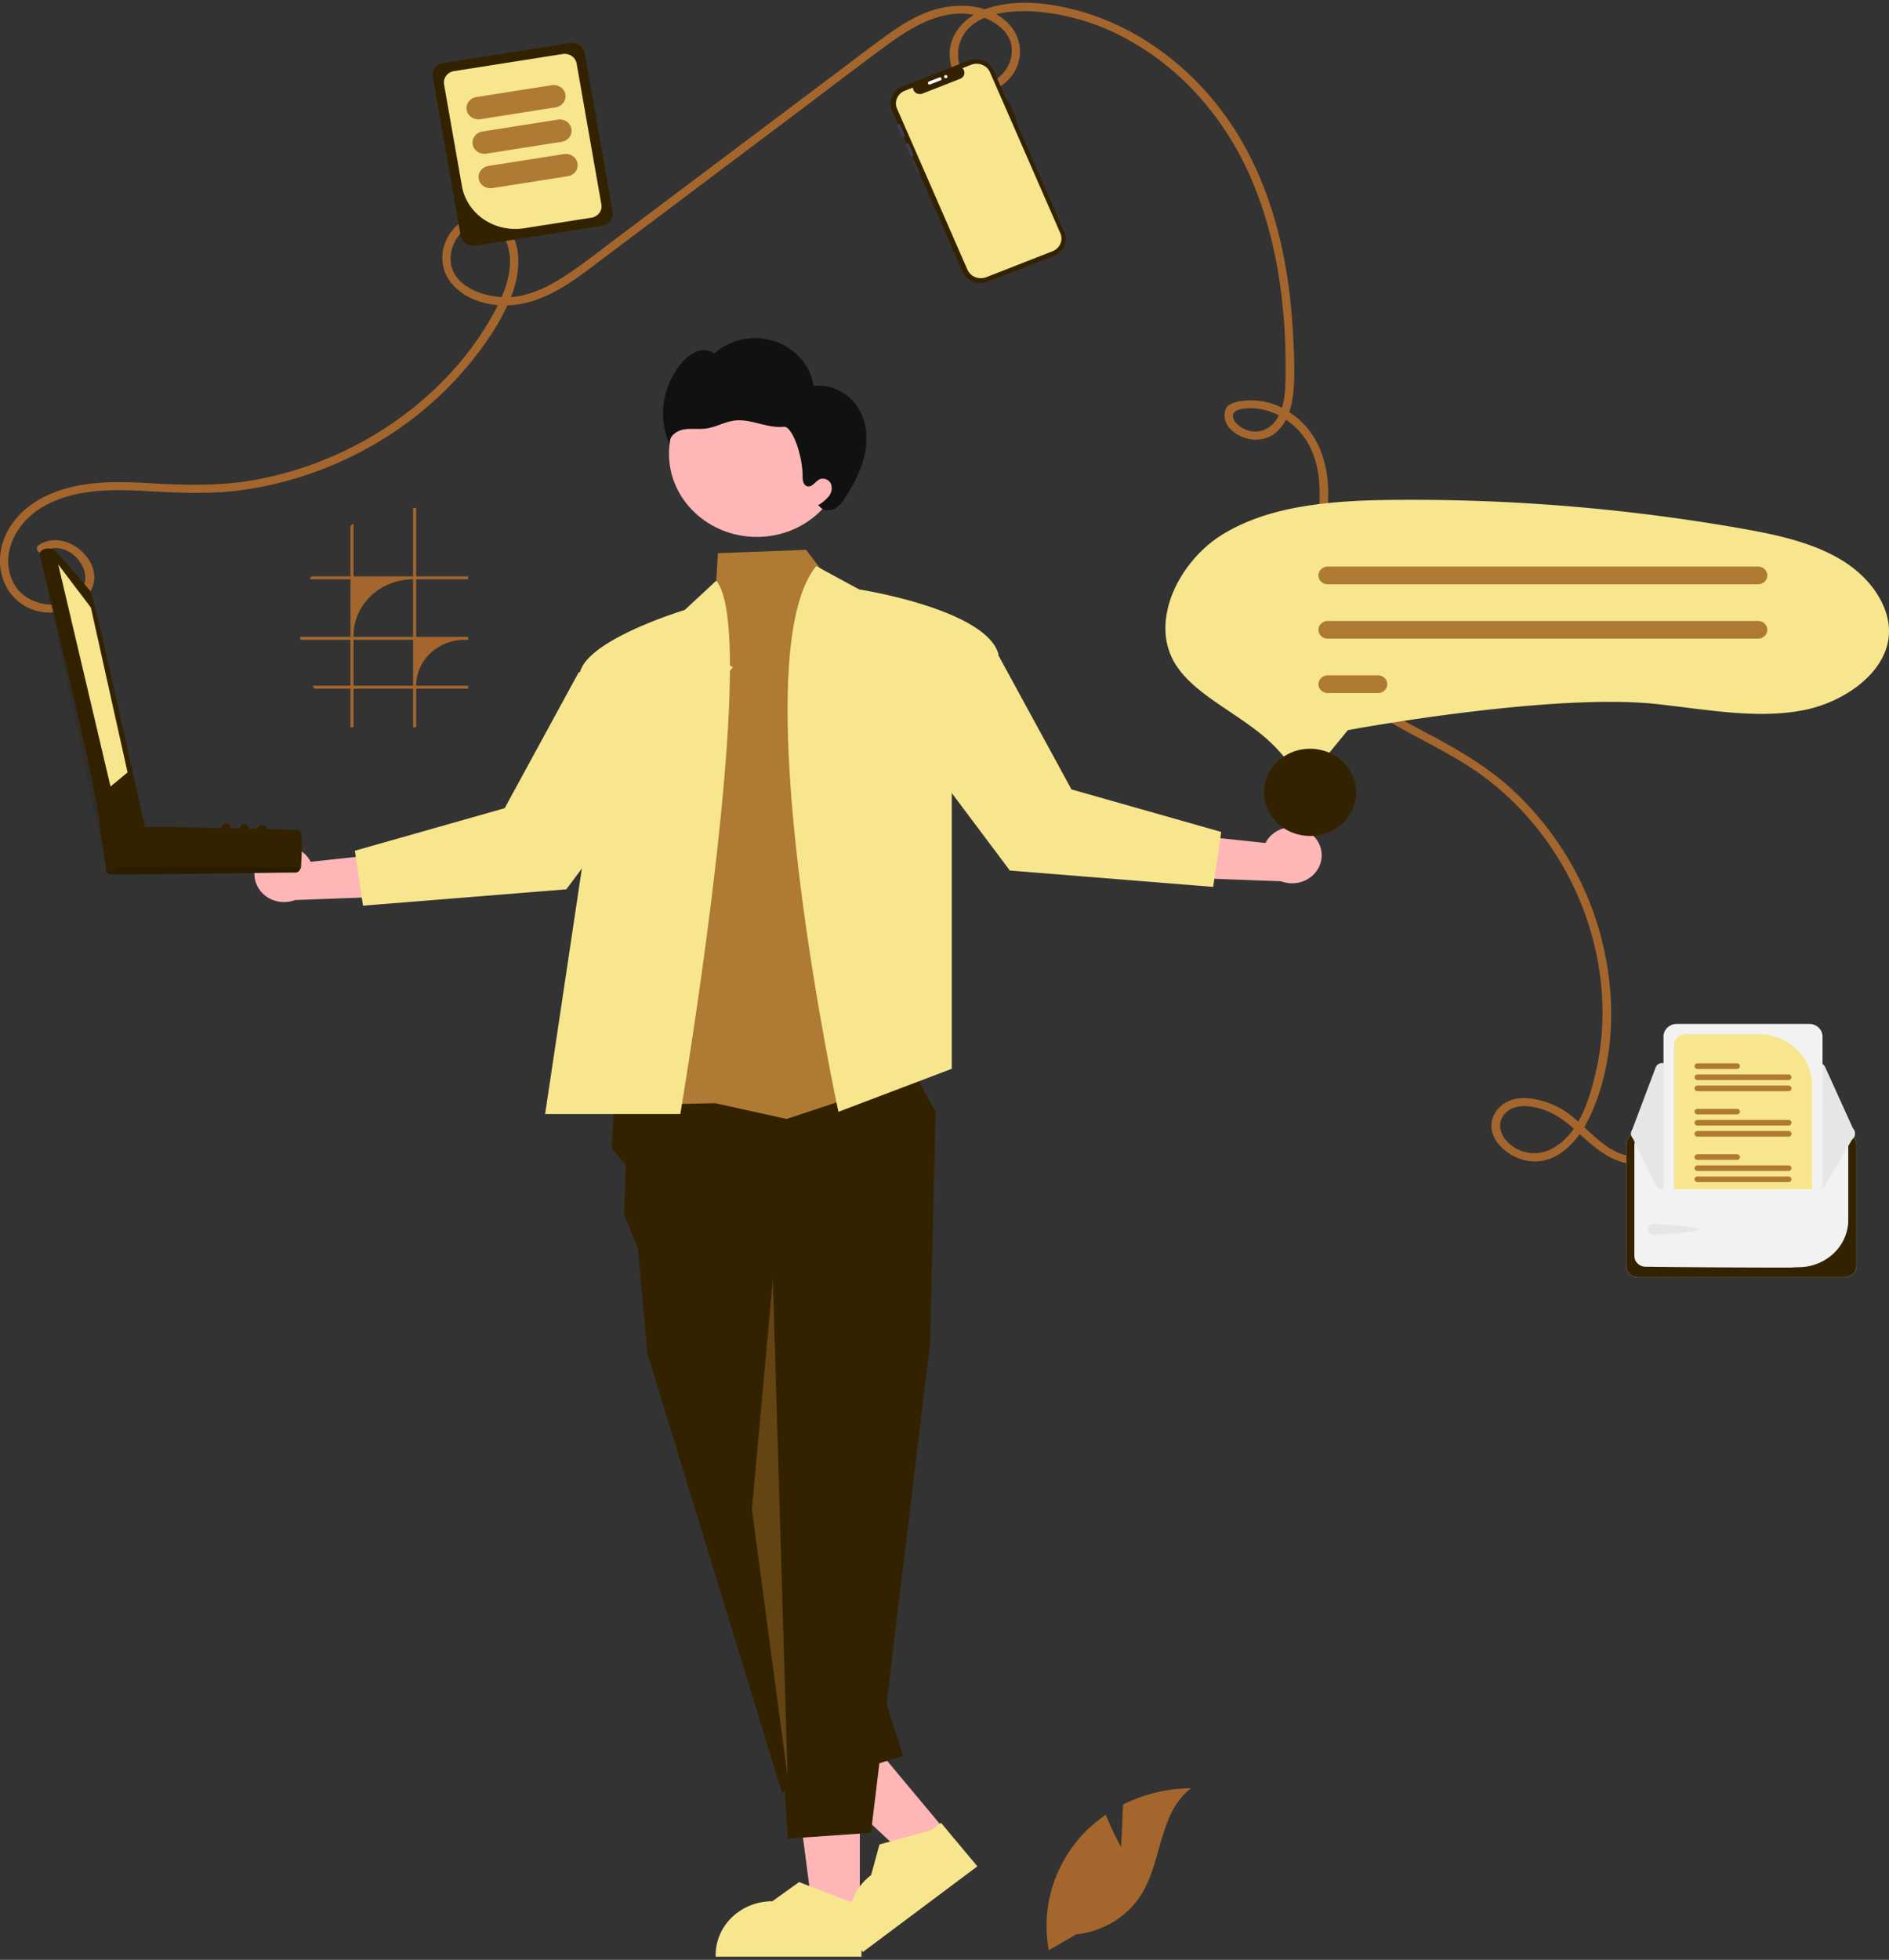 <svg xmlns="http://www.w3.org/2000/svg" width="431" height="447" fill="none"><rect width="100%" height="100%" fill="#333333" stroke="none"/><path fill="#A4662C" d="M9.822 125.89c5.394-3.492 12.337 4.204 8.56 8.995-3.817 4.843-12.163 3.47-15.037-1.475-3.666-6.31-.015-13.815 5.894-17.478 6.713-4.161 14.94-4.395 22.69-4.005 7.829.393 15.469.916 23.268-.146a81.497 81.497 0 0 0 19.194-5.095c12.628-5.02 23.716-12.97 32.241-23.116 3.978-4.777 7.696-10.146 9.973-15.864 1.754-4.405 2.585-10.198.1-14.51a7.52 7.52 0 0 0-2.231-2.47 8.023 8.023 0 0 0-3.135-1.325 8.237 8.237 0 0 0-3.433.077 7.974 7.974 0 0 0-3.065 1.463c-4.142 3.212-5.261 9.175-2.094 13.331 3.398 4.46 9.811 5.988 15.332 5.176 7.673-1.128 13.886-6.255 19.76-10.67l43.505-32.689c7.173-5.39 14.274-10.885 21.54-16.163 5.909-4.293 13.119-8.455 20.815-6.162 3.102.924 6.229 3.113 7.004 6.257a7.64 7.64 0 0 1-.379 4.302 8.078 8.078 0 0 1-2.672 3.499 5.32 5.32 0 0 1-1.892.971 5.518 5.518 0 0 1-2.146.168 5.425 5.425 0 0 1-2.035-.664 5.131 5.131 0 0 1-1.581-1.384c-1.622-2.14-1.755-5.193-.821-7.612 2.496-6.465 11.656-7.141 17.769-6.615 7.213.692 14.18 2.862 20.417 6.36 12.918 7.101 22.472 18.654 28.076 31.64 6.209 14.39 8.121 30.312 7.868 45.76-.052 3.15-.282 6.635-2.156 9.351-1.835 2.66-5.037 3.466-7.908 1.687-.936-.58-2.138-1.708-1.894-2.899.306-1.495 3.454-1.506 4.715-1.449 3.45.157 6.712 1.803 9.183 4.022 5.874 5.274 6.331 13.345 5.565 20.52-.841 7.878-3.24 15.713-2.287 23.687 1.561 13.065 12.887 20.325 24.012 26.331 5.697 3.076 11.519 6.016 16.643 9.93a66.38 66.38 0 0 1 13.567 13.974c7.457 10.384 11.854 22.463 12.736 34.99a61.214 61.214 0 0 1-1.551 18.664c-1.463 5.983-3.769 13.525-9.843 16.738a8.524 8.524 0 0 1-4.774.987 8.398 8.398 0 0 1-4.513-1.776c-2.461-1.869-3.663-5.187-1.121-7.522 2.106-1.935 5.477-1.527 8.019-.741 3.059.947 5.441 2.715 7.721 4.803 4.348 3.98 9.438 8.866 16.052 7.595 1.222-.235.705-2.005-.516-1.77-7.985 1.534-12.799-7.249-18.687-10.631-4.263-2.448-11.545-4.268-14.877.506-3.595 5.153 2.186 10.712 7.558 11.376 6.984.862 11.826-5.601 14.171-10.936 5.439-12.373 5.608-26.882 2.281-39.766-3.325-13.084-10.516-25.003-20.731-34.365-5.156-4.651-11.067-8.216-17.233-11.535-6.225-3.351-12.712-6.565-18.038-11.163-2.95-2.463-5.297-5.504-6.878-8.914a24.423 24.423 0 0 1-2.273-10.825c.057-8.572 2.969-16.891 2.788-25.48-.151-7.122-2.708-14.076-9.253-18.085-2.698-1.732-5.919-2.583-9.174-2.423-1.324.103-3.184.314-4.274 1.098-.879.632-1.045 2.11-.868 3.067.421 2.271 2.69 3.848 4.895 4.48a7.387 7.387 0 0 0 4.128.047 7.041 7.041 0 0 0 3.44-2.16c2.12-2.317 2.856-5.407 3.156-8.383.406-4.03.182-8.171-.006-12.209-.763-16.409-4.189-33.21-13.199-47.46-7.659-12.114-19.57-22.272-33.852-26.765-6.73-2.118-14.713-3.387-21.657-1.46-5.975 1.656-10.553 6.31-9.567 12.474.835 5.217 6.548 8.827 11.581 5.533a9.736 9.736 0 0 0 2.922-2.962 9.149 9.149 0 0 0 1.35-3.846 9.01 9.01 0 0 0-.466-4.028 9.42 9.42 0 0 0-2.198-3.478C225.13.452 217.195.487 211.123 2.938c-3.657 1.476-6.894 3.688-10.017 5.985-3.98 2.929-7.904 5.928-11.853 8.895l-47.564 35.74c-3.755 2.821-7.448 5.745-11.328 8.411-3.62 2.489-7.614 4.793-12.07 5.592-6.276 1.125-16.21-1.825-15.449-9.358.296-2.926 2.343-6.157 5.473-6.996 3.067-.823 5.964 1.045 7.104 3.69 2.514 5.828-.438 12.496-3.375 17.614-7.271 12.67-18.74 22.989-32.18 29.703a81.2 81.2 0 0 1-21.402 7.188c-8.386 1.56-16.614 1.255-25.093.768-8.22-.472-16.85-.424-24.175 3.63-6.007 3.324-10.014 9.352-9.051 16.069.836 5.832 5.779 10.291 12.154 9.798 5.35-.413 10.726-4.738 8.828-10.231-1.572-4.548-7.64-8.135-12.281-5.131-1.024.663-.055 2.254.978 1.585Z"/><path fill="#F2F2F2" d="M420.797 258.405h-46.985a2.852 2.852 0 0 0-1.957.769 2.554 2.554 0 0 0-.812 1.852v27.686c.001.695.293 1.361.812 1.852a2.852 2.852 0 0 0 1.957.769h46.985a2.852 2.852 0 0 0 1.957-.769 2.554 2.554 0 0 0 .812-1.852v-27.686a2.554 2.554 0 0 0-.812-1.852 2.852 2.852 0 0 0-1.957-.769Z"/><path fill="#320" d="M420.797 258.405h-46.985a2.852 2.852 0 0 0-1.957.769 2.554 2.554 0 0 0-.812 1.852v27.686c.001.695.293 1.361.812 1.852a2.852 2.852 0 0 0 1.957.769h46.985a2.852 2.852 0 0 0 1.957-.769 2.554 2.554 0 0 0 .812-1.852v-27.686a2.554 2.554 0 0 0-.812-1.852 2.852 2.852 0 0 0-1.957-.769Zm.909 19.888c-.012 2.819-1.19 5.521-3.282 7.527-2.092 2.006-4.931 3.156-7.909 3.203-4.767.059 2.638.082-3.112.082-13.148 0-26.858-.119-31.974-.196a2.652 2.652 0 0 1-1.786-.729 2.376 2.376 0 0 1-.74-1.702v-25.45c0-.228.096-.447.266-.609a.945.945 0 0 1 .643-.253h46.983a.94.94 0 0 1 .643.252c.17.161.267.379.268.608v17.267Z"/><path fill="#E6E6E6" d="M415.013 242.463h-35.798c-.316 0-.625.093-.884.266a1.47 1.47 0 0 0-.562.699l-5.529 14.681a1.388 1.388 0 0 0 .191 1.324c.142.191.33.346.548.453.218.107.46.164.706.164l48.01.081h.002c.254 0 .505-.06.728-.174.224-.114.414-.279.554-.48a1.391 1.391 0 0 0 .13-1.372l-6.685-14.761a1.464 1.464 0 0 0-.565-.641 1.596 1.596 0 0 0-.846-.24Z"/><path fill="#E6E6E6" d="M423.233 258.423c0 .197-.043.392-.124.573l-6.684 11.362a1.478 1.478 0 0 1-.567.64c-.251.156-.544.24-.845.24h-35.797c-.317 0-.626-.093-.885-.266a1.47 1.47 0 0 1-.563-.699l-5.527-11.281a1.382 1.382 0 0 1 .059-1.111c.086-.173.208-.327.357-.455a1.585 1.585 0 0 1 1.027-.376l5.865-.01 2.394-.004 31.497-.052 2.395-.004 5.861-.011h.001c.407 0 .798.153 1.086.426.288.273.45.642.45 1.028ZM377.334 279.174c.71 0 10.458.564 10.458 1.236 0 .671-9.748 1.197-10.458 1.197-.341 0-.668-.128-.909-.356a1.187 1.187 0 0 1-.376-.861c0-.322.135-.632.376-.86.241-.228.568-.356.909-.356Z"/><path fill="#F2F2F2" d="M412.784 233.531H382.6a3.146 3.146 0 0 0-2.156.847 2.814 2.814 0 0 0-.895 2.041v34.819h35.464c.292.001.577-.077.822-.226v-34.593a2.814 2.814 0 0 0-.895-2.041 3.146 3.146 0 0 0-2.156-.847Z"/><path fill="#F7E68E" d="M401.263 235.873h-16.541a2.864 2.864 0 0 0-1.964.771 2.563 2.563 0 0 0-.815 1.858v32.737h31.497v-23.841c-.004-3.056-1.288-5.985-3.571-8.145-2.282-2.161-5.377-3.376-8.606-3.38Z"/><path fill="#AF7A34" d="M408.074 268.331h-20.765a.697.697 0 0 0-.479.187.623.623 0 0 0-.198.453c0 .17.071.333.198.453s.299.188.479.188h20.765c.18 0 .352-.068.479-.188a.623.623 0 0 0 .198-.453.623.623 0 0 0-.198-.453.697.697 0 0 0-.479-.187ZM408.074 265.798h-20.765a.693.693 0 0 0-.479.188.624.624 0 0 0-.199.453c0 .17.072.333.199.453a.693.693 0 0 0 .479.188h20.765a.693.693 0 0 0 .479-.188.63.63 0 0 0 .199-.453.612.612 0 0 0-.199-.453.693.693 0 0 0-.479-.188ZM396.31 263.266h-9.001a.697.697 0 0 0-.479.187.623.623 0 0 0-.198.453c0 .17.071.333.198.453s.299.188.479.188h9.001c.18 0 .352-.068.479-.188a.623.623 0 0 0 .198-.453.623.623 0 0 0-.198-.453.697.697 0 0 0-.479-.187ZM408.074 257.96h-20.765a.701.701 0 0 0-.478.189.623.623 0 0 0-.198.453c0 .169.071.332.198.452a.696.696 0 0 0 .478.189h20.765a.695.695 0 0 0 .481-.187.617.617 0 0 0 0-.908.719.719 0 0 0-.481-.188ZM408.074 255.429h-20.765a.697.697 0 0 0-.479.187.623.623 0 0 0-.198.453c0 .17.071.333.198.453s.299.188.479.188h20.765c.18 0 .352-.068.479-.188a.623.623 0 0 0 .198-.453.623.623 0 0 0-.198-.453.697.697 0 0 0-.479-.187ZM396.31 252.895h-9.001a.698.698 0 0 0-.479.188.624.624 0 0 0-.199.453c0 .17.072.333.199.454.127.12.299.187.479.187h9.001c.18 0 .352-.067.479-.187a.628.628 0 0 0 .199-.454.624.624 0 0 0-.199-.453.698.698 0 0 0-.479-.188ZM408.074 247.59h-20.765a.701.701 0 0 0-.478.189.623.623 0 0 0-.198.453c0 .169.071.332.198.452s.298.188.478.189h20.765a.713.713 0 0 0 .481-.187.645.645 0 0 0 .199-.454.645.645 0 0 0-.42-.593.698.698 0 0 0-.26-.049ZM408.074 245.058h-20.765a.695.695 0 0 0-.478.188.623.623 0 0 0-.198.453c0 .17.071.332.198.453.127.12.298.188.478.188h20.765a.718.718 0 0 0 .26-.048.678.678 0 0 0 .221-.139.641.641 0 0 0 .199-.454.614.614 0 0 0-.199-.454.697.697 0 0 0-.481-.187ZM396.31 242.524h-9.001a.693.693 0 0 0-.479.188.624.624 0 0 0-.199.453c0 .17.072.333.199.454.127.12.299.187.479.187h9.001a.697.697 0 0 0 .479-.187.617.617 0 0 0 0-.907.713.713 0 0 0-.479-.188Z"/><path fill="#FFB6B6" d="M172.676 122.46c11.067 0 20.038-8.491 20.038-18.965s-8.971-18.964-20.038-18.964c-11.066 0-20.037 8.49-20.037 18.964 0 10.474 8.971 18.965 20.037 18.965Z"/><path fill="#111" d="M195.549 92.637c-2.108-3.086-6.063-5.143-9.897-4.565a12.48 12.48 0 0 0-2.953-6.3c-1.575-1.804-3.643-3.166-5.978-3.935a14.247 14.247 0 0 0-7.268-.429 13.79 13.79 0 0 0-6.448 3.203 4.348 4.348 0 0 0-2.001-.706 4.416 4.416 0 0 0-2.109.316 8.607 8.607 0 0 0-3.339 2.537c-2.2 2.597-3.615 5.71-4.094 9.008a17.502 17.502 0 0 0 1.373 9.719c-.469-1.612 1.238-3.13 2.963-3.491 1.725-.362 3.535-.02 5.284-.255 2.242-.302 4.257-1.533 6.503-1.81 1.887-.233 3.785.225 5.625.684 1.84.46 3.733.927 5.623.715 1.89-.213 4.325 6.566 4.292 11.341-.006.905.191 2.066 1.125 2.258 1.15.237 1.817-1.266 2.912-1.676a2.127 2.127 0 0 1 1.51.151c.463.233.813.627.975 1.1.138.48.153.985.043 1.472-.109.487-.34.942-.673 1.327a9.631 9.631 0 0 1-2.367 1.943l.451.355c.75.938 2.307.979 3.388.399a7.058 7.058 0 0 0 2.432-2.622c2.001-3.149 3.756-6.504 4.462-10.118.706-3.613.274-7.535-1.834-10.62Z"/><path fill="#FFB6B6" d="m196.181 435.598-10.821-.001-5.148-39.506h15.972l-.003 39.507Z"/><path fill="#F7E68E" d="m196.562 446.282-33.278-.001v-.399c.001-3.251 1.365-6.369 3.794-8.668 2.43-2.299 5.724-3.59 9.159-3.591h.001l6.079-4.364 11.341 4.365h2.905l-.001 12.658Z"/><path fill="#FFB6B6" d="m215.695 417.513-8.489 6.351-29.926-27.969 12.531-9.375 25.884 30.993Z"/><path fill="#F7E68E" d="m222.996 425.671-26.106 19.532-.261-.313c-2.131-2.55-3.103-5.797-2.704-9.027.399-3.229 2.137-6.176 4.832-8.192v-.001l1.909-6.992 11.757-3.232 2.279-1.705 8.294 9.93Z"/><path fill="#320" d="m140.222 250.418-.661 11.528 3.214 3.674-.369 11.531 3.118 7.547 2.193 24.011 30.708 100.188 27.673-8.401-30.218-93.393 36.357-.859 1.23-52.661-6.443-11.789-66.802 8.624Z"/><path fill="#320" d="m208.741 298.305 3.496 7.939-13.519 111.789-18.97 1.311-8.191-124.977 37.184 3.938Z"/><path fill="#AF7A34" d="m190.15 133.566-6.229-8.161-20.113.763-.386 6.283-13.361 119.44 13.121-.278 16.288 3.599 31.328-10.377-20.648-111.269Z"/><path fill="#F7E68E" d="M155.22 254.099h-30.845l8.047-53.761 3.263-21.792s-2.309-15.574-3.428-23.711a4.393 4.393 0 0 1 .459-2.534 8.325 8.325 0 0 1 1.417-2.024c3.752-4.094 12.191-7.645 17.482-9.588 2.726-.995 4.62-1.568 4.62-1.568l7.186-6.668c10.314 12.197-8.201 121.646-8.201 121.646ZM186.243 129.125l9.786 5.307s28.98 4.505 31.798 14.806l-10.667 30.478v64.052l-25.861 9.815s-22.308-103.481-5.056-124.458Z"/><path fill="#AF7A34" d="m176.338 291.779-4.781 52.413 8.14 61" opacity=".4"/><path fill="#FFB6B6" d="M60.906 194.138a6.917 6.917 0 0 1 2.675-1.084 7.09 7.09 0 0 1 2.908.088c.951.231 1.837.655 2.596 1.245a6.415 6.415 0 0 1 1.795 2.167l23.71-2.538-5.62 10.461-21.653.806a7.103 7.103 0 0 1-4.796.078c-1.554-.53-2.85-1.582-3.64-2.955a6.089 6.089 0 0 1-.647-4.498c.373-1.524 1.324-2.865 2.672-3.77Z"/><path fill="#F7E68E" d="m160.416 148.335 6.785 3.836-37.999 50.665-46.38 3.73-1.847-12.533 34.173-9.704 16.891-30.987 28.377-5.007Z"/><path fill="#FFB6B6" d="M298.711 189.856a6.915 6.915 0 0 0-2.675-1.084 7.09 7.09 0 0 0-2.908.088 6.855 6.855 0 0 0-2.596 1.245 6.421 6.421 0 0 0-1.795 2.167l-23.709-2.538 5.619 10.461 21.653.806a7.11 7.11 0 0 0 4.796.078c1.555-.53 2.85-1.582 3.64-2.956a6.088 6.088 0 0 0 .647-4.497c-.373-1.524-1.324-2.865-2.672-3.77Z"/><path fill="#F7E68E" d="m199.201 144.053-6.784 3.836 37.999 50.664 46.38 3.73 1.846-12.533-34.172-9.703-16.891-30.987-28.378-5.007Z"/><path fill="#A4662C" d="M106.816 132.131v-.67h-11.86v-15.62h-.706v15.62H80.659v-12.063c-.237.177-.472.359-.704.546v11.517h-8.977c-.1.222-.196.445-.287.67h9.264v13.125H68.452c.01.225.027.447.047.67h11.455v10.471h-8.582c.105.225.216.446.332.666h8.25v8.803h.704v-8.803h13.593v8.803h.705v-8.803h11.86v-.666h-11.86a9.98 9.98 0 0 1 .842-4.007 10.455 10.455 0 0 1 2.398-3.398 11.124 11.124 0 0 1 3.59-2.27 11.612 11.612 0 0 1 4.234-.796h.796v-.67h-11.86v-13.125h11.86ZM94.25 156.397H80.659v-10.471h13.593v10.471Zm0-11.141H80.659v-.262c0-1.69.352-3.362 1.035-4.923a12.832 12.832 0 0 1 2.947-4.173 13.65 13.65 0 0 1 4.41-2.788 14.251 14.251 0 0 1 5.2-.979v13.125Z"/><path fill="#3F3D56" d="M209.861 39.455a.398.398 0 0 1-.289 0 .37.37 0 0 1-.205-.193l-.982-2.246a.343.343 0 0 1 0-.274.37.37 0 0 1 .205-.193.397.397 0 0 1 .289 0 .365.365 0 0 1 .204.193l.982 2.246a.338.338 0 0 1 0 .274.368.368 0 0 1-.204.193Z"/><path fill="#320" d="m229.67 22.816-2.932-6.704a4.192 4.192 0 0 0-.961-1.363c-.412-.39-.901-.7-1.439-.91a4.652 4.652 0 0 0-3.396-.001l-15.007 5.877c-.539.211-1.028.52-1.44.91a4.21 4.21 0 0 0-.963 1.362 4.004 4.004 0 0 0-.001 3.214l16.082 36.78c.223.51.549.973.961 1.363.412.39.901.7 1.439.91a4.663 4.663 0 0 0 3.396.002l15.008-5.878a4.475 4.475 0 0 0 1.44-.91c.412-.39.739-.853.962-1.362a4.004 4.004 0 0 0 .001-3.214l-11.064-25.304a.282.282 0 0 0 .152-.143.253.253 0 0 0 0-.203l-1.873-4.283a.262.262 0 0 0-.151-.143.297.297 0 0 0-.214 0Z"/><path fill="#F7E68E" d="m225.877 16.48 16.059 36.726c.333.763.336 1.62.006 2.384a3.226 3.226 0 0 1-1.8 1.714l-15.08 5.906a3.489 3.489 0 0 1-2.537 0 3.23 3.23 0 0 1-1.793-1.699l-16.059-36.727a2.983 2.983 0 0 1 .002-2.4c.167-.38.411-.726.719-1.017a3.334 3.334 0 0 1 1.075-.68l1.829-.716c.001.245.066.485.189.7.123.216.299.4.515.535a1.66 1.66 0 0 0 1.475.135l8.597-3.368c.188-.073.358-.181.501-.318.148-.137.265-.3.345-.48a1.405 1.405 0 0 0 .008-1.141 1.505 1.505 0 0 0-.339-.485l1.961-.768a3.486 3.486 0 0 1 2.535.001 3.23 3.23 0 0 1 1.792 1.697Z"/><path fill="#3F3D56" d="M208.186 35.624a.398.398 0 0 1-.289 0 .37.37 0 0 1-.205-.194l-.982-2.246a.343.343 0 0 1 0-.273.37.37 0 0 1 .205-.194.398.398 0 0 1 .289 0 .368.368 0 0 1 .204.194l.982 2.246a.342.342 0 0 1 0 .273.372.372 0 0 1-.204.194ZM206.209 31.29a.398.398 0 0 1-.289 0 .368.368 0 0 1-.204-.193l-.982-2.246a.342.342 0 0 1 .081-.39.379.379 0 0 1 .268-.105.397.397 0 0 1 .267.105.36.36 0 0 1 .082.117l.982 2.246a.342.342 0 0 1 0 .273.37.37 0 0 1-.205.194Z"/><path fill="#fff" d="M211.738 19.067a.338.338 0 0 1 0-.273.369.369 0 0 1 .204-.194l2.373-.93a.398.398 0 0 1 .289 0 .37.37 0 0 1 .205.194.343.343 0 0 1 0 .274.37.37 0 0 1-.205.193l-2.373.93a.398.398 0 0 1-.289 0 .368.368 0 0 1-.204-.194ZM215.786 17.84c.209 0 .378-.16.378-.358a.368.368 0 0 0-.378-.357.368.368 0 0 0-.378.357c0 .197.169.357.378.357Z"/><path fill="#F7E68E" d="M297.701 176.454a3.628 3.628 0 0 1-1.74-.432 3.417 3.417 0 0 1-1.206-1.079 38.103 38.103 0 0 0-8.287-8.496c-1.945-1.471-3.977-2.839-5.942-4.163-5.07-3.412-9.845-6.625-12.496-11.066-5.779-9.682 1.027-23.168 10.749-29.217 10.905-6.783 25.249-7.847 39.125-7.986a435.382 435.382 0 0 1 78.869 6.429c8.177 1.428 16.735 3.177 23.613 7.421 6.837 4.22 10.992 10.864 10.587 16.928-.592 8.853-10.508 15.468-19.537 17.198-8.606 1.647-17.547.534-27.012-.645-2.09-.26-4.25-.529-6.387-.763-23.219-2.54-66.839 5.289-68.684 5.624l-1.831.332-7.104 8.652a3.375 3.375 0 0 1-1.202.932 3.57 3.57 0 0 1-1.515.331Z"/><path fill="#AF7A34" d="M401.101 133.266h-98.142a2.2 2.2 0 0 1-1.51-.592 1.969 1.969 0 0 1-.625-1.429c0-.536.225-1.05.625-1.429a2.2 2.2 0 0 1 1.51-.592h98.142a2.2 2.2 0 0 1 1.51.592c.4.379.625.893.625 1.429s-.225 1.05-.625 1.429a2.2 2.2 0 0 1-1.51.592ZM401.101 145.671h-98.142a2.198 2.198 0 0 1-1.509-.592 1.968 1.968 0 0 1-.626-1.427c0-.536.224-1.049.623-1.429a2.2 2.2 0 0 1 1.508-.594h98.146a2.196 2.196 0 0 1 1.507.593c.4.379.624.893.624 1.428 0 .535-.224 1.049-.624 1.428a2.196 2.196 0 0 1-1.507.593ZM314.396 158.076h-11.437a2.195 2.195 0 0 1-1.507-.593 1.967 1.967 0 0 1-.625-1.428c0-.535.225-1.049.625-1.428a2.195 2.195 0 0 1 1.507-.593h11.437a2.196 2.196 0 0 1 1.507.593c.4.379.624.893.624 1.428 0 .536-.224 1.049-.624 1.428a2.196 2.196 0 0 1-1.507.593Z"/><path fill="#fff" d="M298.913 190.543c5.732 0 10.379-4.398 10.379-9.824 0-5.425-4.647-9.823-10.379-9.823-5.733 0-10.38 4.398-10.38 9.823 0 5.426 4.647 9.824 10.38 9.824Z"/><path fill="#320" d="M298.913 190.663c-2.078 0-4.109-.583-5.837-1.676-1.728-1.092-3.074-2.645-3.87-4.462a9.454 9.454 0 0 1-.598-5.745 9.794 9.794 0 0 1 2.876-5.092 10.707 10.707 0 0 1 5.379-2.721 11.052 11.052 0 0 1 6.07.566c1.92.752 3.561 2.027 4.715 3.662a9.565 9.565 0 0 1 1.771 5.524c-.003 2.637-1.111 5.164-3.081 7.028-1.969 1.865-4.64 2.913-7.425 2.916Z"/><path fill="#320" d="m298.136 184.646-.067-.001a1.411 1.411 0 0 1-.56-.144 1.335 1.335 0 0 1-.446-.351l-1.734-2.111a1.244 1.244 0 0 1-.276-.948c.022-.168.079-.33.167-.476.088-.147.206-.276.347-.38l.062-.046a1.41 1.41 0 0 1 1.002-.261c.177.021.348.075.503.158.156.084.292.195.401.329a.993.993 0 0 0 .733.36c.143.007.285-.016.417-.066a.984.984 0 0 0 .35-.225l3.522-3.519a1.4 1.4 0 0 1 .949-.401c.36-.009.709.117.971.351l.058.053a1.3 1.3 0 0 1 .306.409 1.225 1.225 0 0 1-.254 1.408l-5.466 5.46a1.353 1.353 0 0 1-.449.297 1.42 1.42 0 0 1-.536.104ZM105.104 53.733l-6.35-36.143a2.685 2.685 0 0 1 .512-2.085 2.985 2.985 0 0 1 1.919-1.133l28.84-4.54a3.088 3.088 0 0 1 2.202.486 2.787 2.787 0 0 1 1.198 1.815l6.35 36.143a2.686 2.686 0 0 1-.512 2.085 2.986 2.986 0 0 1-1.919 1.133l-28.84 4.54a3.088 3.088 0 0 1-2.202-.486 2.786 2.786 0 0 1-1.198-1.815Z"/><path fill="#F7E68E" d="m105.398 42.469-4.082-23.236a2.511 2.511 0 0 1 .48-1.952 2.79 2.79 0 0 1 1.796-1.062l24.786-3.9a2.894 2.894 0 0 1 2.063.453c.597.404 1 1.016 1.121 1.7l5.651 32.163a2.512 2.512 0 0 1-.48 1.952 2.796 2.796 0 0 1-1.796 1.062l-15.355 2.416c-3.225.504-6.529-.223-9.188-2.022-2.659-1.8-4.456-4.523-4.996-7.574Z"/><path fill="#AF7A34" d="M106.468 25.084a2.456 2.456 0 0 1 .469-1.908 2.73 2.73 0 0 1 1.756-1.037l17.193-2.706a2.857 2.857 0 0 1 1.055.031c.346.076.673.216.962.411.289.196.534.443.722.729a2.435 2.435 0 0 1-.095 2.843 2.646 2.646 0 0 1-.769.683 2.804 2.804 0 0 1-.987.353l-17.194 2.706a2.827 2.827 0 0 1-2.016-.444 2.553 2.553 0 0 1-1.096-1.661ZM107.849 32.94a2.456 2.456 0 0 1 .468-1.908 2.733 2.733 0 0 1 1.756-1.037l17.194-2.706a2.823 2.823 0 0 1 2.016.442c.584.395.978.993 1.095 1.663.118.67-.05 1.356-.467 1.908a2.73 2.73 0 0 1-1.757 1.037l-17.194 2.706a2.83 2.83 0 0 1-2.016-.444 2.548 2.548 0 0 1-1.095-1.661ZM109.229 40.796a2.456 2.456 0 0 1 .469-1.908 2.73 2.73 0 0 1 1.755-1.037l17.194-2.706c.35-.055.709-.044 1.055.032.346.075.672.215.961.41.289.196.535.444.723.729a2.435 2.435 0 0 1 .339 1.933 2.5 2.5 0 0 1-.434.91 2.65 2.65 0 0 1-.77.683 2.79 2.79 0 0 1-.987.353l-17.194 2.706a2.826 2.826 0 0 1-2.015-.443 2.546 2.546 0 0 1-1.096-1.662Z"/><path fill="#A4662C" d="m255.789 421.311.457-9.728a34.692 34.692 0 0 1 15.484-3.709c-7.437 5.754-6.507 16.846-11.549 24.584a19.462 19.462 0 0 1-6.269 5.946 20.703 20.703 0 0 1-8.373 2.787l-6.223 3.607a30.012 30.012 0 0 1 .552-13.563c1.217-4.43 3.435-8.558 6.5-12.098a31.681 31.681 0 0 1 5.94-5.224c1.49 3.72 3.481 7.398 3.481 7.398Z"/><path fill="#320" d="M67.709 189.243c-4.793-.09-30.537-.79-34.759-.618-.239-.791-8.242 8.916-8.436 8.976-.13.13-.224.287-.276.459a1.048 1.048 0 0 0-.02.527c.038.175.121.339.24.477.12.138.273.246.447.316.47.271 41.973-.456 42.476-.361.217-.003.43-.065.612-.177.182-.113.327-.271.418-.458l.277-.589c.03-1.006.377-6.147.065-7.026a1.037 1.037 0 0 0-.088-1.029 1.126 1.126 0 0 0-.412-.363 1.194 1.194 0 0 0-.544-.134Z"/><path fill="#000" d="M68.688 197.795c-.243.554-.555 1.25-1.307 1.224l-42.038.447a1.209 1.209 0 0 1-.566-.147 1.13 1.13 0 0 1-.418-.39 1.053 1.053 0 0 1-.028-1.074l44.357-.06Z" opacity=".17"/><path fill="#320" d="M33.146 188.506c-.452-.741-11.69-53.373-12.629-53.813l-7.673-8.884-.686-.488c-.954-.496-3.241-.161-3.035 1.218 1.802 8.18 13.397 54.768 13.651 62.031l1.396 9.253c.025.158.084.309.175.443.09.134.209.249.349.337a1.27 1.27 0 0 0 .963.156c.4-.041.782-.179 1.108-.402.326-.223.585-.523.752-.87.104-.326 6.155-8.791 5.63-8.981Z"/><path fill="#320" d="m12.842 125.809 14.676 71.68c-.49 1.176-2.788 1.999-3.322.457-.01-.002-15.056-71.364-15.072-71.406-.16-1.718 2.839-1.772 3.718-.731Z" opacity=".17"/><path fill="#F7E68E" d="m13.284 128.74 7.454 9.833 8.366 37.605-3.89 3.21-11.93-50.648Z"/><path fill="#320" d="m62.898 194.313 2.062.08a7.302 7.302 0 0 1 .297-1.689c.31-1.395.588-3.053-.698-3.046-.872-.08-1.17.966-1.325 2.104-.04.858-.152 1.711-.336 2.551ZM51.068 191.689l1.39.049.672.025c-.013-.698.33-2.135-.504-2.49a1.095 1.095 0 0 0-.42-.08c-.782-.043-1.015.52-1.086 1.169-.045.391-.026.807-.039 1.132 0 .067-.006.134-.013.195ZM46.95 191.53l1.397.055.666.025c-.013-.802.433-2.552-.925-2.576-1.254-.067-1.092 1.444-1.125 2.3 0 .068-.006.135-.013.196ZM42.833 191.377l1.39.049.672.024c-.013-.795.433-2.545-.925-2.569-1.254-.074-1.092 1.437-1.124 2.3 0 .067-.007.134-.013.196ZM38.715 191.218l1.396.055.666.025c-.013-.802.433-2.546-.924-2.576-1.255-.067-1.093 1.444-1.125 2.3 0 .068-.007.135-.013.196ZM34.597 191.065l1.39.049.672.025c-.013-.735.362-2.27-.633-2.533h-.007a1.01 1.01 0 0 0-.284-.037 1.026 1.026 0 0 0-.35.031h-.006c-.866.214-.743 1.499-.769 2.269 0 .068-.006.135-.013.196ZM58.741 190.649l2.062.079c0-.073 0-.153.007-.244.05-.466.06-.934.026-1.401-.071-.514-.304-.918-.957-.93-.666-.037-.93.367-1.034.887a1.8 1.8 0 0 0-.052.269v.006c-.052.477-.02.991-.052 1.334ZM54.624 190.49l2.062.079c.043-.525.056-1.052.038-1.578-.058-.539-.284-.979-.963-.992-.685-.042-.95.398-1.053.943-.097.526-.046 1.156-.084 1.548Z"/><path fill="#320" d="m50.506 190.337.614.024 1.448.055c-.007-.294.052-.722.058-1.144a2.447 2.447 0 0 0-.013-.379c-.051-.569-.265-1.04-.97-1.053-.717-.036-.97.435-1.06 1.01-.09.514-.038 1.107-.077 1.487ZM58.78 194.161l2.062.073c-.006-.795.433-2.545-.924-2.569-1.358-.08-1.06 1.694-1.138 2.496ZM54.662 194.002l2.062.079c-.006-.801.434-2.551-.924-2.575-1.357-.074-1.06 1.7-1.138 2.496ZM50.545 193.849l2.062.073c-.007-.569.22-1.621-.149-2.184a.833.833 0 0 0-.331-.294.894.894 0 0 0-.445-.092.95.95 0 0 0-.6.141c-.66.41-.473 1.707-.537 2.356ZM46.427 193.69l2.062.079c-.006-.569.213-1.615-.142-2.184a.842.842 0 0 0-.334-.299.89.89 0 0 0-.448-.092.937.937 0 0 0-.602.14c-.659.422-.471 1.713-.536 2.356ZM42.31 193.537l2.061.073c-.006-.569.22-1.621-.149-2.184a.834.834 0 0 0-.331-.294.894.894 0 0 0-.444-.092.95.95 0 0 0-.601.141c-.66.41-.472 1.707-.537 2.356ZM38.191 193.378l2.062.079c-.006-.569.214-1.615-.142-2.184a.83.83 0 0 0-.333-.3.88.88 0 0 0-.449-.091.937.937 0 0 0-.601.14c-.66.422-.472 1.713-.537 2.356ZM34.074 193.225l2.062.073c-.007-.569.213-1.615-.149-2.184a.83.83 0 0 0-.331-.295.885.885 0 0 0-.445-.091.95.95 0 0 0-.6.141c-.66.416-.473 1.707-.537 2.356Z"/></svg>